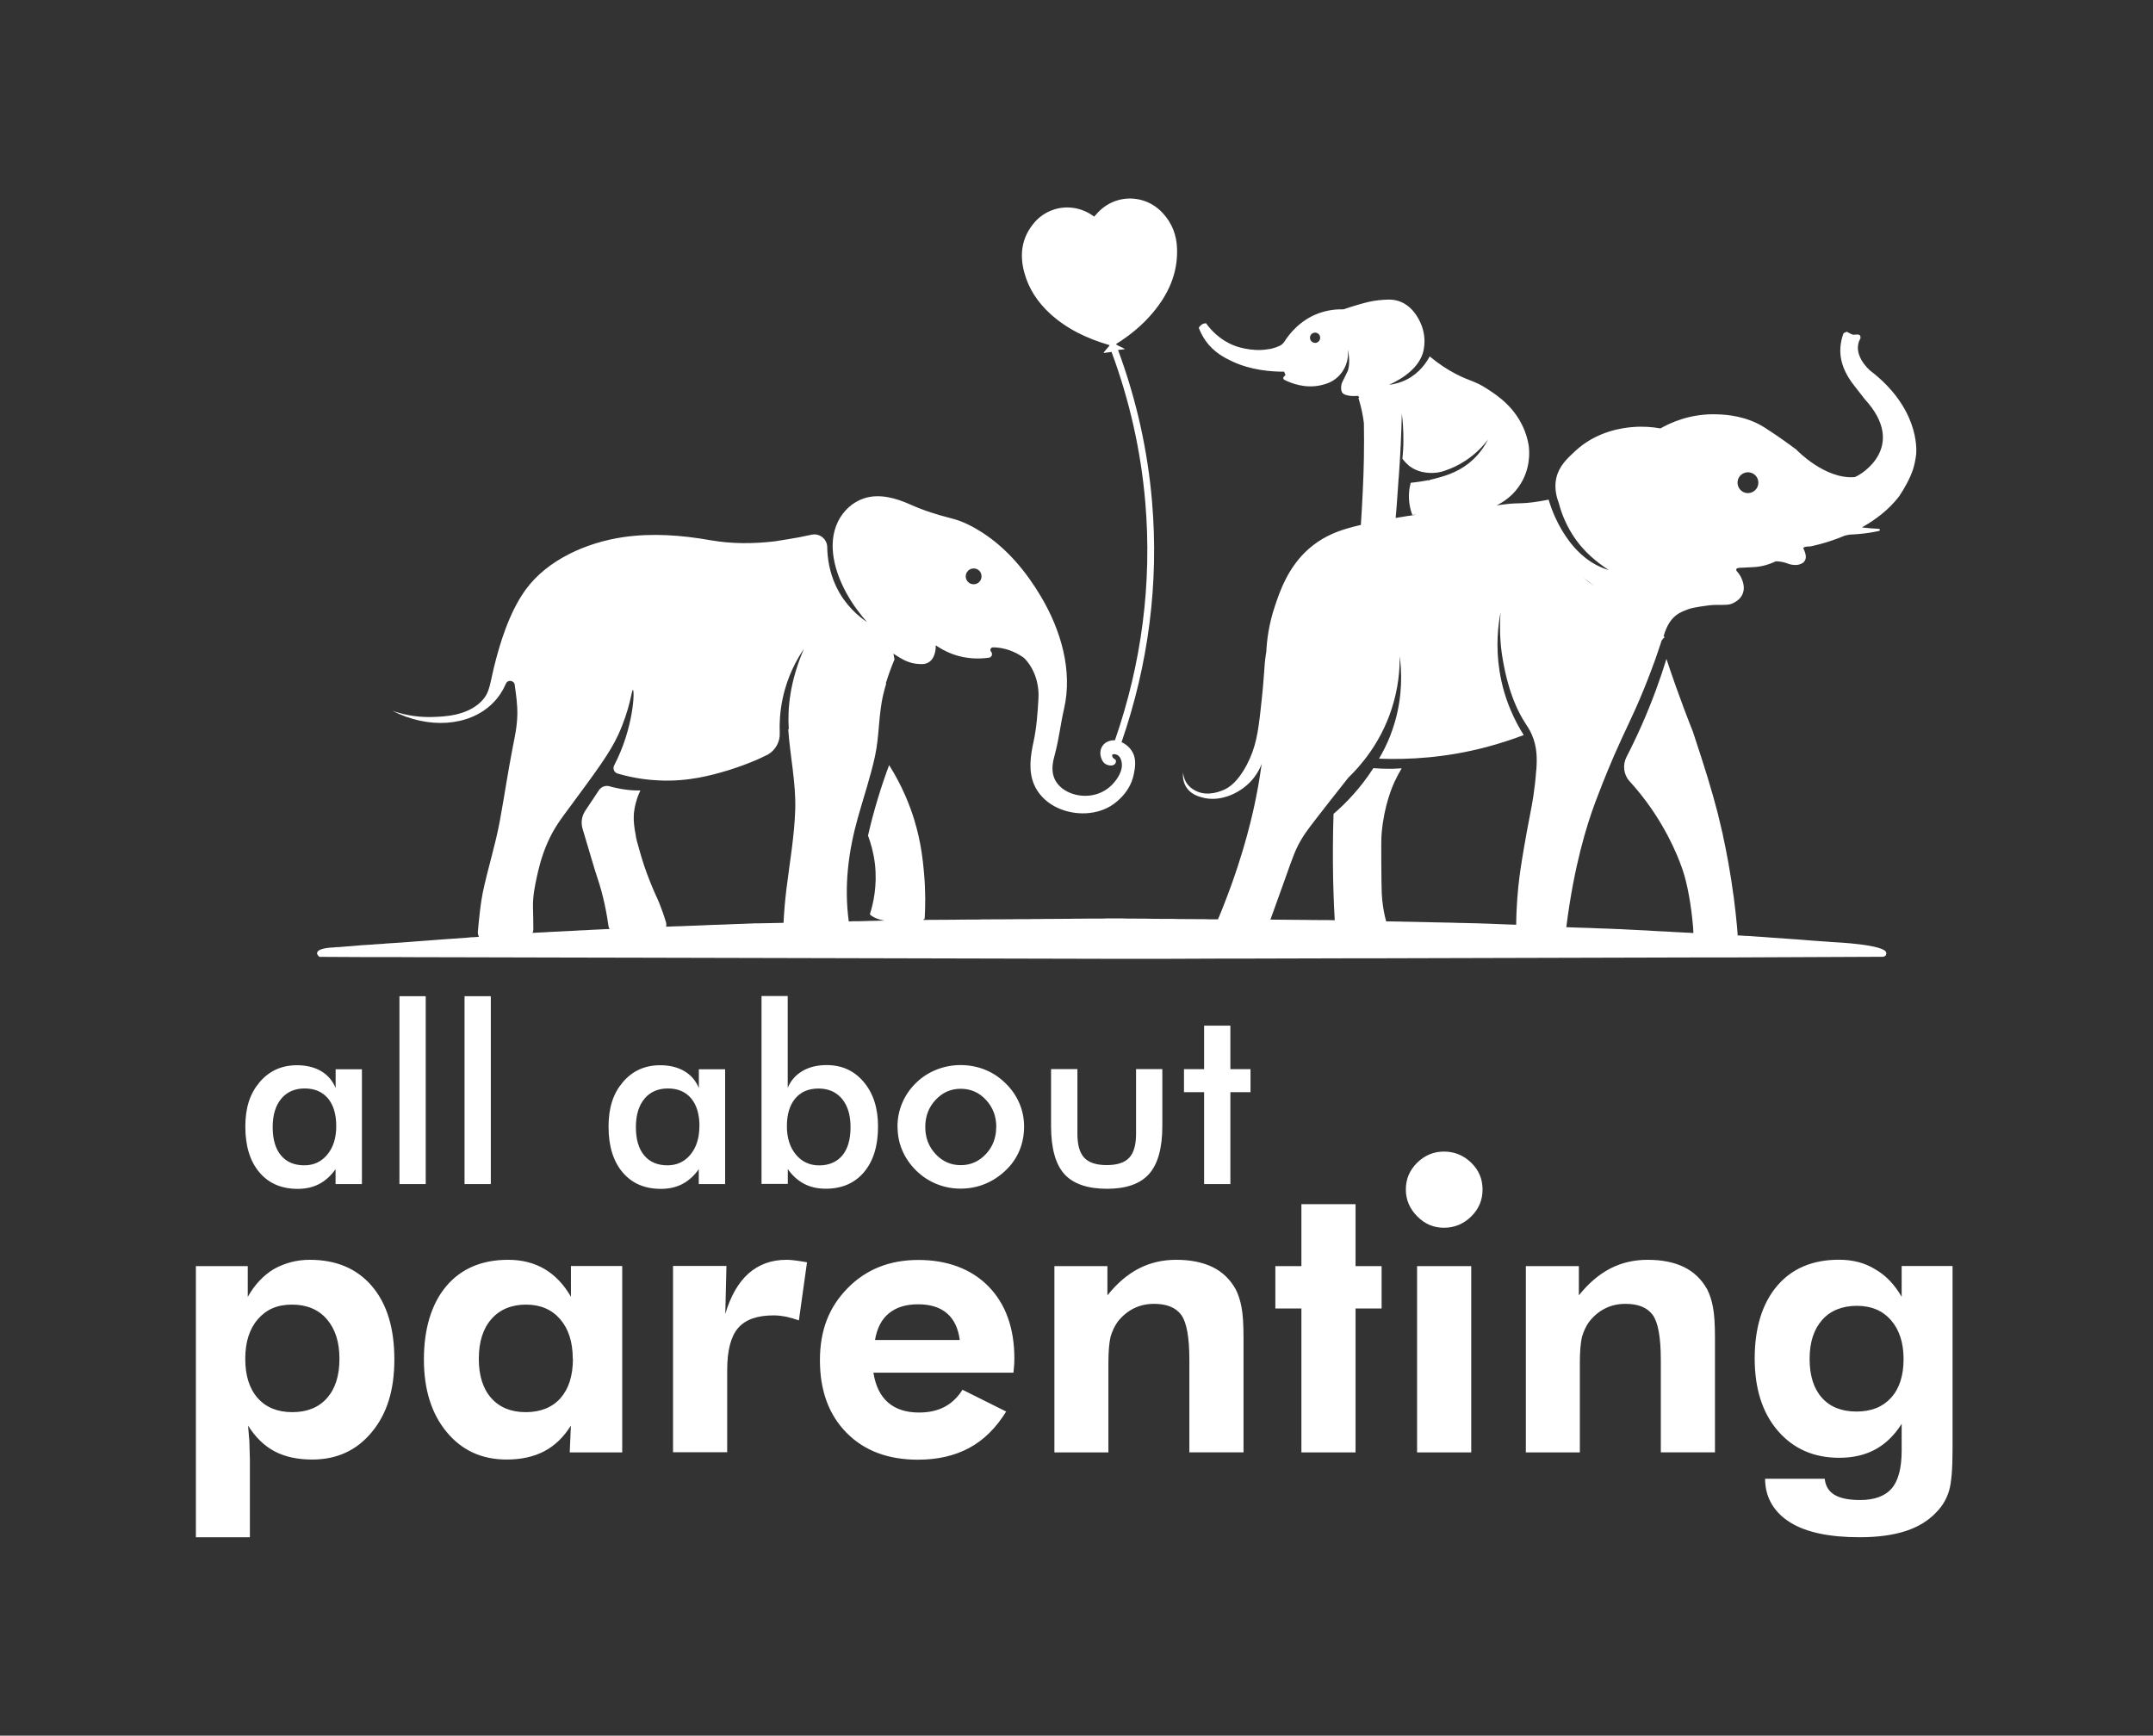 <svg xmlns="http://www.w3.org/2000/svg" id="Layer_1" viewBox="0 0 283.46 228.54"><rect x="0" y="0" width="283.46" height="228.54" fill="#333333" stroke="none"/><defs><style>      .cls-1 {        fill: #fff;      }    </style></defs><g><path class="cls-1" d="M158.51,35.23l-.05-.03s-.05-.02-.07-.03c.03.01.05.03.07.04.02,0,.03.01.05.02Z"></path><path class="cls-1" d="M213.44,84.65c.07-.2.14-.41.2-.61-.07.2-.14.41-.21.61h0Z"></path><path class="cls-1" d="M175.89,50.11h.06s-.03,0-.05,0h-.01Z"></path></g><path class="cls-1" d="M246.14,48.72s-2.4-2.08-1.2-4.15c.05-.53-.16-.57-.83-.5-.31.03-.65-.25-.97-.39-.14.06-.28.12-.42.19-.98,2.63-.2,4.9,1.46,6.98.45.57.9,1.14,1.34,1.72,0,0,0,0,.01.01,5.61,6.14-.37,9.91-1.35,10.24-3.9.32-7.61-3.54-7.67-3.61-1.13-.85-2.37-1.74-3.75-2.63-.02-.02-.05-.04-.09-.06-.08-.05-.16-.11-.24-.16-.05-.03-.09-.06-.14-.09-2.43-1.52-5-1.67-6.1-1.71-3.68-.17-6.42,1.19-7.58,1.85-.05,0-.11-.02-.17-.03-.84-.14-2.04-.27-3.46-.15-.05,0-.11,0-.16.01-1.12.11-4.58.49-7.44,3.16-1.03.95-2.09,1.94-2.46,3.46-.26,1.06-.14,2.21.3,3.35.27,1.05.78,2.54,1.77,4.12,1.51,2.4,3.36,3.76,4.82,4.73,0,0,0,0,0,0-5.96-1.74-7.92-9.27-7.92-9.27-3.58.7-3.72.34-5.74.61-.38.05-.75.1-1.11.14.84-.41,1.96-1.13,2.86-2.38,1.71-2.35,1.45-4.88,1.37-5.47h0c-.1-.62-.26-1.25-.51-1.9-1.2-3.14-3.63-4.73-4.95-5.58-1.66-1.09-2.26-.98-4.19-2-.98-.51-2.14-1.24-3.39-2.28-.43.81-1.34,2.18-3.02,3.04-.89.45-1.73.63-2.34.71,1.97-.91,4.02-2.33,4.54-4.47,0,0,0-.02,0-.03.01-.06.03-.13.04-.2.26-1.35-.06-2.47-.23-2.97-.16-.46-.98-2.65-3.02-3.35-.9-.31-1.76-.22-2.75-.12-.87.09-1.57.28-2.5.54-.85.24-1.54.47-2.05.65-.37,0-.83,0-1.34.06-.6.07-1.28.22-2,.48-2.44.92-3.83,2.73-4.44,3.69-.16.25-.39.47-.67.59,0,0,0,0,0,0,0,0-.02,0-.03.01-.3.14-.59.24-.87.31-.16.05-.31.08-.45.1h-.08c-2.24.42-4.43-.42-4.56-.48-1.94-.77-3.11-2.14-3.67-2.92-.08,0-.17,0-.27.03-.41.1-.62.45-.69.56.17.45.45,1.08.94,1.76,1.1,1.53,2.51,2.21,3.45,2.66,2.41,1.14,5.05,1.37,6.85,1.36.08.22.09.23.18.45-.07.07-.14.13-.22.21-.12.12-.09.33.06.41.9.45,2.72,1.18,4.79.72.57-.13,1.48-.35,2.3-1.14.22-.2,1.07-1.08,1.26-2.46.07-.45.03-.84,0-1.09.14.53.18,1,.19,1.33,0,.28.02.76-.14,1.34,0,.03-.01.05-.02.08h0c-.21.42-.36.73-.44.9-.27.54-.4.77-.44,1.06,0,0,0,0,0,0,0,.03,0,.07-.01.1-.04.41.04.63.06.69.02.02.03.07.06.12,0,.01.01.03.02.04.09.13.28.3.88.4.07.01.19.03.35.04.05,0,.1,0,.15,0,.05,0,.11,0,.17,0,.07,0,.14,0,.21,0,.06,0,.11,0,.17-.01.03,0,.07,0,.11-.01,0,0,.35.22.09.28.39,1.23.6,2.36.72,3.32h0c.03,1.49.02,3.03,0,4.6-.04,2.6-.23,6.29-.4,8.8-.63.14-1.26.3-1.88.49-1.71.51-3.38,1.26-4.97,2.65-2.77,2.43-3.85,5.71-4.45,7.5-.84,2.47-1.08,4.63-1.15,6.07-.03.14-.04.26-.06.37-.28,1.82-.1,2.08-.71,7.44-.31,2.72-.59,4.76-1.79,7.05-1.21,2.31-2.36,2.98-2.88,3.24-.5.24-2.24.99-3.79.23-.25-.12-.96-.47-1.39-1.27-.25-.48-.32-.93-.33-1.2-.04.36-.08,1.16.39,1.92.59.96,1.59,1.25,2.1,1.39,2.21.63,4.7-.4,6.24-1.93.89-.89,1.36-1.84,1.61-2.47-.14,1-.36,2.51-.73,4.34-.35,1.78-1.47,7.13-4.16,13.98-.08.2-.15.39-.23.59-.02.04-.03.09-.05.13-.16.41-.36.88-.58,1.41h-1.08s-.69-.02-.69-.02h-.85s-.61-.01-.61-.01h-.91s-.58-.01-.58-.01h-.52s-.68-.02-.68-.02h-1.51s-.63-.01-.63-.01h-.49s-1-.02-1-.02h-.85s-.92-.01-.92-.01h-.66s-.64-.02-.64-.02h-2.01s-.56.02-.56.02h-1.52s-1.9.02-1.9.02h-.4s-.51.01-.51.01h-.69s-.54.01-.54.01h-.61s-.85.01-.85.01h-.64s-.66.01-.66.01h-.69s-.85.02-.85.02h-1.53s-.57.01-.57.01h-.51s-.68.01-.68.01h-1.58s0,.01,0,.01h-1.14s-.55.02-.55.02h-1.42s-.36.01-.36.01h-.62s-.65.01-.65.01h-.51s-.55.01-.55.01h-.95s-.59.01-.59.01h-.85s-.67.01-.67.01c0,0-.04-.09.16-.15.09-1.54.13-3.58-.08-5.98-.15-1.65-.38-4.08-1.29-7.06-.57-1.85-1.55-4.4-3.31-7.2-.51,1.37-1.01,2.83-1.48,4.39-.52,1.71-.95,3.35-1.3,4.9.37.98.73,2.23.91,3.71.33,2.87-.21,5.23-.67,6.66.64.63,1.94.82,1.94.82h-.51s-.56.02-.56.02l-.94.02-.59.02-.85.02h-.69s-.57.03-.57.03c-.64-4.64-.06-9.22,1.21-13.72.75-2.68,1.65-5.32,2.24-8.04.59-2.71.45-5.49,1.1-8.17.11-.48.24-.94.37-1.37-.01-.03-.03-.05-.04-.07.39-1.29.81-2.35,1.14-3.13-.04-.24-.09-.5-.15-.76.26.17.54.33.83.52.49.29,1.3.75,2.39.83.46.04.94.07,1.39-.19,1.01-.58.98-2.12.97-2.26.57.39,1.3.81,2.19,1.15,1.88.69,3.62.65,4.81.48.38-.05.54-.51.28-.79-.06-.07-.09-.15-.09-.23,0-.18.14-.34.34-.34.12,0,.25,0,.38.01,1.71.11,3,.87,3.72,1.39,0,0,0,0,0,0,1.36,1.36,2,3.4,1.89,5.32-.11,1.93-.24,3.83-.65,5.72-.4,1.83-.69,3.83.07,5.61.51,1.22,1.49,2.21,2.64,2.85,2.24,1.23,5.22,1.32,7.43,0,.26-.16,2.49-1.5,3.05-4.13.2-.92.34-1.98-.09-2.85-.11-.22-.25-.43-.41-.62-.3-.35-.68-.63-1.1-.82,3.56-10.3,4.92-20.93,4.02-31.61-.57-6.82-2.08-13.55-4.48-20.03.13-.03.84-.08.9-.1-.26-.24-.99-.44-1.17-.67,1.82-1.14,3.43-2.45,4.82-4.1,2.05-2.43,3.32-5.17,3.22-8.43-.05-1.82-.66-3.4-1.88-4.72-1.63-1.78-4.04-2.32-6.13-1.63-.9.3-1.74.83-2.44,1.58-.15.17-.29.33-.46.51-.13-.09-.26-.17-.37-.25-1.54-1-3.37-1.2-4.99-.66-.93.31-1.79.86-2.47,1.64-1.71,1.96-2.04,4.24-1.36,6.68.57,2.1,1.75,3.86,3.35,5.34,2.26,2.08,4.96,3.33,7.87,4.18,0,.11-.77.86-.8,1.03.06,0,.86-.11.97-.13.03,0,.06-.01.08-.02,2.38,6.41,3.88,13.09,4.45,19.84.89,10.58-.46,21.1-4,31.3-1.01-.05-1.94.6-1.92,1.74,0,.05.04,1.09.79,1.45.33.16.87.22,1.12-.06.1-.11.19-.32.13-.48-.07-.2-.32-.19-.44-.44-.04-.1-.08-.27-.01-.33,0-.01.02-.02.04-.02,0,0,.01,0,.02,0,.04-.02.1-.03.18-.03,0,0,.21,0,.43.12.42.25.51.76.55.98.2,1.19-.76,2.54-1.63,3.26-1.56,1.3-3.81,1.47-5.59.54-.76-.4-1.41-1.04-1.7-1.85-.35-.95-.17-2.01.11-2.99.54-1.98.75-3.99,1.21-5.99,1.18-5.09-.42-10.4-3.01-14.79-1.96-3.31-4.48-6.35-7.73-8.45-1.23-.79-2.55-1.48-3.98-1.85-1.96-.5-3.66-1.02-5.51-1.85-1.89-.84-4.06-1.48-6.1-.81-1.5.49-2.74,1.65-3.43,3.07-1.46,3.01-.4,6.62,1.11,9.39.88,1.61,1.93,2.93,2.72,3.83-.27-.18-.55-.39-.85-.63-.72-.58-1.49-1.34-2.19-2.32-.02-.03-.04-.06-.06-.08-.39-.56-.71-1.12-.98-1.69-.89-1.89-1.14-3.75-1.16-5.16-.02-1.08-1.03-1.86-2.08-1.62-1.16.26-2.16.44-2.97.57-.69.11-1.33.22-1.92.31,0,0-.02,0-.03,0-2.81.32-5.58.33-8.39-.16-3.79-.67-7.68-.96-11.5-.4-4.76.71-9.91,2.93-12.82,6.92-2.25,3.09-3.42,7.39-3.88,9.09-.89,3.28-.71,4.37-1.97,5.63-1.91,1.91-4.9,1.99-6.5,2.04-2.29.06-4.13-.44-5.24-.84,4.82,2.48,10.11,2.06,13.16-.88.87-.83,1.45-1.78,1.84-2.68.25-.56,1.08-.43,1.16.17,0,.01,0,.02,0,.04.16,1.15.37,2.52.34,3.88-.04,1.64-.3,2.72-.63,4.42-.62,3.19-1.09,6.4-1.68,9.6-.59,3.2-1.59,6.28-2.25,9.46-.29,1.44-.45,3.2-.53,3.94-.04.43-.08.82-.11,1.2-.01.16.04.41.14.63l-.34.03-.48.03h-.16s-.85.08-.85.08l-.61.04-.54.04-.71.05-.36.02h0l-4.26.32-1,.08-.4.03h-.1s-.42.04-.42.04h-.1s-.45.03-.45.03l-.73.05h-.09s-.31.03-.31.03h-.17s-.28.03-.28.03l-.37.03-.77.05h-.13s-.25.03-.25.03l-.44.03-.84.05h0s-.08.01-.08.01h-.16s-.61.06-.61.06l-.97.08-.33.02-1.19.1h-.2s-.55.05-.55.05c0,0-1.81.03-2.04.64-.11.29.3.59.3.59l5.78.03h4.61s.87.01.87.01l8.92.02,12.32.03,9.7.02h0l63.03.15h5.45s7.63-.03,7.63-.03h2.61s7.55-.02,7.55-.02h.13l7.48-.02h2.88s7.43-.02,7.43-.02h0l34.07-.09h4.6s20.73-.09,20.73-.09c0,0,.57.01.49-.54-.17-1.08-6.81-1.38-6.81-1.38l-.59-.04-.37-.03-1.15-.08-.44-.03-1.26-.1-1.16-.09-.73-.05-1.09-.08-.73-.05-.87-.06-.64-.05-.84-.06-.35-.02-.26-.02-.53-.04-.45-.03h-.24s-.53-.04-.53-.04l-.39-.02h-.14c0-.24-.02-.46-.03-.58,0-.12-.02-.24-.03-.36,0-.01,0-.03,0-.04-.13-1.42-.28-2.78-.45-4.07,0-.04,0-.08-.02-.12-.41-3.09-.92-5.79-1.42-8.08,0-.02,0-.03,0-.04-.2-.81-.42-1.74-.67-2.82h0c-.37-1.44-.81-2.98-1.34-4.73-.54-1.75-1.17-3.72-1.93-6-.31-.78-.67-1.7-1.16-3-.63-1.68-1.44-3.91-2.32-6.57-.41,1.32-.86,2.68-1.37,4.06-1.19,3.23-2.52,6.19-3.89,8.85-.53,1.05-.39,2.32.4,3.19.7.77,1.47,1.68,2.26,2.75,3.14,4.27,4.47,8.13,4.79,9.11.55,1.65,1.08,4.44,1.32,7.39.02.17.03.45.04.74l-.48-.03-.86-.04-.71-.04h-.1l-1.32-.08-1.11-.05-1.66-.1h0l-.44-.02c-.8-.04-1.61-.09-2.41-.12-.18-.02-.35-.02-.53-.03h-.03c-.21-.01-.42-.02-.63-.02-.27-.02-.55-.03-.82-.04-.22-.01-.43-.02-.65-.02-.29-.02-.58-.03-.87-.03-.24-.01-.48-.02-.72-.03-.06,0-.13-.01-.19-.01h0c-.66-.02-1.31-.04-1.97-.06h0c-.09-.01-.19-.01-.28-.01h-.01l-.76-.03s-.1,0-.15-.01c-.01,0-.02,0-.03,0,.01-.09.02-.17.03-.26h0c1-7.81,2.62-13.08,3.79-16.21,1.23-3.29,2.46-6.11,2.46-6.11,1.51-3.47,2.42-5.07,3.87-8.61.7-1.71,1.23-3.16,1.6-4.17.03-.1.07-.19.09-.28,0-.02.02-.04.02-.06.07-.2.14-.41.21-.61l.48-1.43s0,0,0,0c.09-.15.22-.31.4-.43l-.14-.15c.79-2.77,2.24-3.16,3.26-3.55.63-.25,2.66-.5,2.67-.5,1.26-.16,2.46.07,3.12-.25.35-.17,1.05-.51,1.36-1.28.32-.8.03-1.58-.1-1.9-.18-.47-.44-.81-.62-1.01-.04-.03-.08-.08-.11-.16-.02-.03-.03-.08-.02-.13.01-.06.06-.1.07-.12.04-.03.08-.05.14-.06.15-.04.23-.04.23-.04.61-.01,1.22-.07,1.83-.09,1.24-.05,2.21-.45,2.59-.61.15-.06.26-.12.34-.15.45,0,.8.06,1.03.12.51.12.64.26,1.15.33.48.07.77,0,.9-.03.12-.04.37-.12.56-.27.03-.03.05-.05.07-.08.06-.06.11-.14.16-.24,0-.01.01-.02.01-.02.01-.02.01-.03.02-.05,0-.01.01-.03.02-.04,0-.02.01-.03.01-.05.08-.3,0-.59-.08-.86-.12-.41-.25-.47-.21-.56.05-.14.39-.22.88-.21,0,0,2.04-.36,4.56-1.42.16-.05.33-.08.5-.11.05-.02.1-.03.15-.03.36-.02.74-.03,1.12-.07,1-.08,1.91-.23,2.74-.41.17-.03.15-.28-.02-.28-.69-.03-1.44-.09-2.23-.19,1.76-.98,3.54-2.31,4.9-4.08.76-1.15,1.42-2.33,1.84-3.57.19-.63.33-1.29.41-1.99.07-.77.29-6.17-6.09-11.03ZM173.32,45.13c-.36.09-.73-.13-.83-.49-.09-.36.12-.73.48-.82.36-.1.73.12.82.48.09.37-.12.73-.48.83ZM128.48,74.89c.35.09.63.38.71.73.2.79-.49,1.49-1.29,1.27-.34-.09-.62-.37-.71-.71-.22-.8.49-1.5,1.29-1.29ZM103.78,96.06c.24,3.51,1.02,6.98.92,10.51-.11,3.51-.73,7.01-1.16,10.49-.21,1.71-.32,3.21-.38,4.45h-.02s-.86.02-.86.02h-.06l-2.53.05h-.4s-.36.02-.36.02h-.13l-.7.03-.54.02-.62.02-.83.03h0l-.64.03-.87.03-.73.02-1.83.08h-.08c-.25.01-.49.02-.73.03-.29.01-.58.02-.87.03-.22.01-.44.02-.66.03h0c-.26.01-.52.02-.79.02-.41.02-.82.03-1.22.05.05-.18.05-.37,0-.56-.3-1-.6-1.82-.86-2.47-.35-.87-.51-1.11-.98-2.25-.35-.86-.95-2.32-1.45-4.06-.13-.43-.25-.84-.35-1.23-.02-.08-.05-.16-.07-.25-.08-.27-.17-.6-.25-.99,0,0,0-.01,0-.02,0-.01,0-.03,0-.04,0-.02,0-.04-.01-.06-.07-.34-.25-1.28-.28-2.1,0-.02,0-.04,0-.06,0-.12,0-.25,0-.36,0-.11,0-.23.01-.34,0-.13.02-.25.04-.38.02-.14.04-.28.06-.41,0-.04.01-.08.02-.12.02-.09.04-.18.06-.27.03-.11.05-.22.08-.33.06-.22.13-.43.19-.64.03-.11.07-.2.11-.3.04-.1.07-.19.11-.28,0-.02.02-.04.03-.06.02-.07.05-.13.08-.18.03-.06.05-.12.08-.18-.51,0-1.09,0-1.74-.09-.14-.01-.29-.04-.45-.06-.14-.02-.28-.05-.43-.07,0,0,0,0,0,0h0c-.41-.08-.79-.16-1.15-.25-.01,0-.03,0-.04-.01-.07-.02-.13-.04-.2-.06,0,0,0,0,0,0-.54-.17-1.13.03-1.44.5-.05.07-.1.15-.15.22t0,0c-.1.15-.19.29-.29.44-.15.22-.29.43-.43.65-.01.01-.02.03-.03.04-.3.46-.61.91-.91,1.37-.46.7-.59,1.56-.35,2.36.53,1.79,1.07,3.59,1.6,5.37.49,1.51.8,2.41,1.12,3.77.22.9.48,2.14.69,3.66.02.15.07.28.15.4-.1,0-.2,0-.29.01-.21.01-.42.02-.63.03-.27.01-.54.03-.82.04-.08,0-.15.01-.23.01l-.43.02-.87.05-.73.03-.29.02-.39.02-.53.03-.66.03h-.03l-.53.03-.61.03-.85.04-.64.04-.86.04-.72.04h-.05c.08-.12.12-.27.12-.43v-.06c0-1.25-.04-2.41-.05-2.88-.02-1.54.24-2.75.54-4.14.17-.76.54-2.46,1.36-4.33.85-1.95,1.75-3.11,3.04-4.85,3.47-4.7,5.2-7.04,6.28-9.38,1.61-3.51,1.76-5.95,1.94-5.92.25.05.1,5.01-2.47,9.94,0,0,0,0,0,0-.22.42,0,.94.45,1.07,2.22.65,4.12.85,5.5.91,3.88.17,6.86-.69,8.91-1.29.1-.03.19-.06.29-.09,1.24-.39,2.46-.84,3.62-1.34.13-.06.26-.11.38-.17.39-.18.74-.35,1.07-.51,1.01-.58,1.63-1.67,1.58-2.84-.05-1.27.02-2.79.37-4.48.64-3.07,1.93-5.31,2.81-6.6-1.85,4.3-2.17,7.85-1.99,10.53ZM184.15,62.94c.22-2.94.35-5.77.41-8.48.14,1.06.22,2.27.21,3.59,0,.84-.06,1.63-.13,2.36.05.07.1.14.16.2.17.2.38.43.62.64.06.05.1.08.15.12h0c1.48,1.12,3.23.9,3.6.86.22-.03.4-.07.52-.09.17-.05.34-.1.52-.16.82-.28,1.74-.67,2.68-1.29,1.47-.95,2.44-2.05,3.02-2.82-.84,1.65-1.89,2.62-2.52,3.12-1.61,1.28-3.35,1.74-4.61,2.07-.02,0-.03,0-.05.01-.09.02-.17.05-.25.06-.03,0-.05.01-.08.02-.07.02-.13.03-.18.04,0,.02,0,.04,0,.06-.13,0-.2-.02-.2-.02-.31.07-.66.12-1.03.18-.51.08-.94.12-1.26.16-.1.38-.19.83-.22,1.34-.08,1.23.19,2.24.43,2.89.18,0,.36-.02.54-.03-.37.06-.75.11-1.13.17h-.01c-.26.04-.53.08-.79.13-.27.04-.53.08-.8.13.15-1.57.28-3.69.39-5.23ZM202.26,101.36c-.18,2.66-.58,4.7-.76,5.61-.68,3.47-1.14,6.32-1.3,7.4-.21,1.43-.43,3.28-.53,5.5h0c-.03.58-.04,1.18-.05,1.79v.1c-.49-.02-.98-.04-1.47-.05h0c-.68-.03-1.35-.05-2.03-.08-.08,0-.16-.01-.25-.01-.24-.01-.47-.01-.7-.02-.15-.01-.31-.01-.46-.02-.13,0-.26,0-.4-.01-.18,0-.35,0-.53-.01-.23-.01-.46-.01-.69-.02-.18,0-.35-.01-.53-.01-.2-.01-.4-.01-.6-.01-.29-.01-.59-.02-.88-.03-.21,0-.42-.01-.63-.01-.29-.01-.57-.01-.86-.02-.23-.01-.47-.01-.7-.01h0c-.23-.01-.45-.02-.68-.02-.46-.01-.91-.02-1.37-.03-.31,0-.62-.01-.93-.02-.16,0-.32,0-.48-.01h-.38c-.19-.01-.37-.01-.56-.02-.23,0-.45,0-.68-.01-.17,0-.35-.01-.52-.01-.2,0-.39-.01-.58-.01-.07,0-.14,0-.21,0-.19-.69-.38-1.57-.51-2.74-.02-.15-.03-.31-.04-.48,0-.14-.02-.29-.03-.46-.04-.84-.04-2.01-.06-3.79-.01-2.32-.02-3.49.05-4.2.33-3.66,1.42-6.11,1.68-6.69.33-.7.66-1.3.95-1.79-.4.03-.82.05-1.24.06-.88.01-1.71-.02-2.49-.08-1.66,2.58-3.54,4.56-5.24,6.02-.09,2.76-.11,5.66-.05,8.7.01.59.03,1.18.05,1.76.04,1.2.09,2.38.16,3.54-.17,0-.33,0-.5-.01-.14,0-.28-.01-.42-.01h-1.11s-.57-.01-.57-.01h-.51s-.67-.01-.67-.01h-.59s-.38-.01-.38-.01h-.51s-.9-.01-.9-.01l-2.31-.02c.02-.06.04-.11.06-.17.15-.42.3-.82.44-1.21.59-1.64,1.08-3,1.45-4.04,1.02-2.87,1.35-3.88,2.25-5.35.48-.78.91-1.36,3.52-4.7,1.03-1.31,1.89-2.41,2.53-3.21,1.54-1.49,4.21-4.47,5.7-9.03.91-2.77,1.09-5.23,1.07-6.99.26,1.93.41,5.06-.62,8.64-.18.62-.38,1.2-.59,1.75,0,0,0,.01,0,.02-.48,1.22-1.01,2.25-1.51,3.1,3.89.15,8.76-.11,14.14-1.53,1.77-.47,3.41-1.01,4.91-1.58-1.04-1.64-2.58-4.54-3.19-8.46-.5-3.22-.2-5.93.14-7.69-.2,2.7.05,4.92.34,6.47.24,1.32.94,5.12,2.97,8.2.21.31.51.75.81,1.43.72,1.66.69,3.21.59,4.64ZM208.43,76.03c.48.37.98.75,1.5,1.15-.5-.33-1-.71-1.5-1.15ZM230.68,64.81c-.82.36-1.79-.14-1.91-1.11-.05-.43.11-.86.43-1.15.74-.66,1.83-.37,2.19.46.3.7-.02,1.5-.71,1.8Z"></path><path class="cls-1" d="M47.64,155.91h-3.46v-1.96c-.62.87-1.34,1.52-2.16,1.95-.82.43-1.77.64-2.83.64-2.14,0-3.82-.73-5.05-2.19-1.23-1.46-1.84-3.47-1.84-6.01s.63-4.37,1.88-5.85c1.26-1.48,2.89-2.23,4.92-2.23,1.23,0,2.29.26,3.17.77.88.52,1.52,1.26,1.92,2.23v-2.47h3.46v15.13ZM44.27,148.29c0-1.56-.36-2.78-1.09-3.66-.73-.87-1.75-1.31-3.06-1.31s-2.34.45-3.09,1.35c-.75.9-1.13,2.15-1.13,3.74s.36,2.85,1.09,3.72c.72.87,1.75,1.31,3.07,1.31,1.25,0,2.26-.47,3.04-1.42.78-.95,1.17-2.19,1.17-3.74ZM52.59,155.91v-24.74h3.46v24.74h-3.46ZM61.16,155.91v-24.74h3.46v24.74h-3.46ZM95.46,155.91h-3.46v-1.96c-.62.87-1.34,1.52-2.16,1.95-.82.43-1.77.64-2.83.64-2.14,0-3.82-.73-5.05-2.19-1.23-1.46-1.84-3.47-1.84-6.01s.63-4.37,1.88-5.85c1.26-1.48,2.89-2.23,4.92-2.23,1.23,0,2.29.26,3.17.77.88.52,1.52,1.26,1.92,2.23v-2.47h3.46v15.13ZM92.09,148.29c0-1.56-.36-2.78-1.09-3.66-.73-.87-1.75-1.31-3.06-1.31s-2.34.45-3.09,1.35c-.75.9-1.13,2.15-1.13,3.74s.36,2.85,1.09,3.72c.72.87,1.75,1.31,3.06,1.31,1.25,0,2.26-.47,3.04-1.42.78-.95,1.17-2.19,1.17-3.74ZM103.71,131.16v12.08c.4-.96,1.05-1.7,1.94-2.22.89-.52,1.95-.78,3.18-.78,2.01,0,3.64.74,4.89,2.23,1.25,1.48,1.88,3.43,1.88,5.85,0,2.54-.61,4.55-1.84,6.01-1.23,1.46-2.91,2.19-5.05,2.19-1.06,0-2.01-.21-2.83-.64-.82-.43-1.55-1.07-2.16-1.95v1.96h-3.46v-24.74h3.46ZM103.6,148.29c0,1.54.4,2.79,1.19,3.74.79.95,1.82,1.42,3.07,1.42s2.32-.44,3.04-1.31c.72-.87,1.08-2.11,1.08-3.72s-.38-2.84-1.13-3.74c-.75-.9-1.78-1.35-3.09-1.35s-2.33.44-3.06,1.31c-.73.87-1.1,2.09-1.1,3.66ZM118.16,148.36c0-1.11.21-2.15.63-3.14.42-.98,1.02-1.86,1.81-2.63.78-.76,1.67-1.34,2.68-1.74,1.01-.4,2.07-.61,3.18-.61s2.21.2,3.22.61c1.01.4,1.91,1,2.71,1.79.8.78,1.4,1.65,1.82,2.63.42.98.62,2.01.62,3.08s-.2,2.17-.61,3.14c-.41.98-1.01,1.85-1.8,2.6-.83.8-1.75,1.4-2.76,1.81-1.01.41-2.08.61-3.19.61s-2.15-.2-3.16-.61c-1.01-.41-1.91-1-2.7-1.78-.8-.79-1.4-1.67-1.82-2.65-.42-.98-.62-2.02-.62-3.13ZM131.17,148.39c0-1.4-.45-2.59-1.36-3.57-.9-.97-2.01-1.46-3.32-1.46s-2.4.49-3.31,1.46c-.91.97-1.36,2.16-1.36,3.57s.45,2.59,1.36,3.57c.91.97,2.01,1.46,3.31,1.46s2.4-.49,3.31-1.46c.91-.97,1.36-2.16,1.36-3.57ZM141.85,140.77v8.52c0,1.47.3,2.52.91,3.16.61.64,1.59.96,2.95.96s2.35-.32,2.95-.96c.61-.64.91-1.69.91-3.16v-8.52h3.46v7.49c0,2.89-.58,5-1.74,6.31-1.16,1.31-3.01,1.96-5.55,1.96s-4.46-.65-5.62-1.95c-1.16-1.3-1.74-3.41-1.74-6.32v-7.49h3.46ZM158.53,155.91v-12.1h-2.65v-3.03h2.65v-5.73h3.46v5.73h2.65v3.03h-2.65v12.1h-3.46ZM25.79,202.41v-35.7h6.83v4.05c.92-1.62,2.06-2.83,3.42-3.65.67-.38,1.4-.68,2.2-.9s1.65-.33,2.55-.33c3.48,0,6.21,1.16,8.18,3.47,1.97,2.31,2.95,5.53,2.95,9.64s-.99,7.19-2.98,9.59c-1.98,2.4-4.59,3.6-7.83,3.6-1.95,0-3.6-.36-4.96-1.08-1.36-.72-2.52-1.85-3.49-3.39l.17,2.03.07,2.48v10.19h-7.13ZM32.29,178.92c0,2.21.55,3.94,1.64,5.17,1.09,1.23,2.61,1.85,4.56,1.85s3.47-.62,4.56-1.85c1.09-1.23,1.64-2.95,1.64-5.17s-.55-3.93-1.66-5.22c-1.11-1.28-2.64-1.92-4.59-1.92s-3.38.64-4.49,1.92c-1.11,1.28-1.66,3.02-1.66,5.22ZM81.91,191.24h-6.9l.15-3.53c-.95,1.53-2.12,2.65-3.51,3.38-1.39.73-3.04,1.09-4.96,1.09-3.26,0-5.89-1.21-7.88-3.62-2-2.41-3-5.6-3-9.57s.98-7.31,2.94-9.63c1.96-2.32,4.68-3.48,8.16-3.48,1.8,0,3.39.4,4.78,1.21,1.38.81,2.54,2.03,3.48,3.66v-4.05h6.75v24.53ZM75.41,178.92c0-2.2-.55-3.93-1.66-5.22-1.11-1.28-2.6-1.92-4.49-1.92s-3.45.63-4.56,1.9c-1.11,1.26-1.66,3.01-1.66,5.24s.55,3.94,1.64,5.17c1.09,1.23,2.6,1.85,4.54,1.85s3.49-.62,4.58-1.85c1.08-1.23,1.63-2.95,1.63-5.17ZM95.49,173.01c.7-2.37,1.73-4.15,3.08-5.35.67-.58,1.42-1.03,2.25-1.33.83-.3,1.75-.45,2.75-.45.48,0,1.22.08,2.23.25l.45.08-1.07,7.65c-.5-.18-1.04-.34-1.63-.48-.28-.05-.56-.09-.83-.13-.27-.03-.56-.05-.88-.05-2.15,0-3.7.55-4.66,1.66-.96,1.11-1.44,2.96-1.44,5.56v10.8h-7.13v-24.53h7.03l-.15,6.3ZM133.42,180.74h-18.43c.28,1.76.93,3.07,1.94,3.94,1.01.87,2.36,1.31,4.06,1.31,1.28,0,2.4-.24,3.34-.73.94-.49,1.74-1.24,2.39-2.27l5.75,2.87c-1.33,2.16-2.95,3.76-4.86,4.79-1.91,1.03-4.16,1.55-6.76,1.55-3.93,0-7.07-1.18-9.4-3.55-2.33-2.36-3.5-5.55-3.5-9.54s1.21-7.01,3.64-9.49c2.43-2.48,5.53-3.72,9.31-3.72s6.98,1.16,9.25,3.49c2.27,2.33,3.4,5.5,3.4,9.51l-.02.73-.1,1.12ZM126.36,176.44c-.2-1.55-.76-2.72-1.68-3.51-.92-.79-2.18-1.19-3.8-1.19s-2.86.39-3.83,1.17c-.97.78-1.58,1.96-1.85,3.53h11.15ZM138.82,191.24v-24.53h6.98v3.85c1.28-1.6,2.67-2.78,4.15-3.54,1.48-.76,3.12-1.14,4.9-1.14,1.88,0,3.48.32,4.78.95,1.3.63,2.33,1.62,3.07,2.95.33.65.59,1.44.76,2.36.18.93.26,2.25.26,3.99v15.1h-7.13v-12.13c0-2.98-.35-4.97-1.06-5.95-.71-.98-1.9-1.47-3.59-1.47-.98,0-1.88.2-2.69.61-.81.41-1.5.99-2.09,1.74-.4.55-.72,1.22-.95,2-.18.78-.28,1.93-.28,3.43v11.78h-7.13ZM171.34,191.24v-18.95h-3.43v-5.58h3.43v-8.15h7.13v8.15h3.43v5.58h-3.43v18.95h-7.13ZM185.09,156.63c0-1.37.49-2.54,1.48-3.52.99-.98,2.17-1.48,3.54-1.48s2.58.49,3.58,1.46c1,.97,1.5,2.15,1.5,3.54s-.5,2.57-1.5,3.55c-1,.98-2.19,1.48-3.58,1.48s-2.55-.51-3.54-1.52c-.99-1.01-1.48-2.18-1.48-3.51ZM186.57,191.24v-24.53h7.13v24.53h-7.13ZM200.89,191.24v-24.53h6.98v3.85c1.28-1.6,2.67-2.78,4.15-3.54,1.48-.76,3.12-1.14,4.9-1.14,1.88,0,3.48.32,4.78.95s2.33,1.62,3.07,2.95c.33.65.59,1.44.76,2.36.18.93.26,2.25.26,3.99v15.1h-7.13v-12.13c0-2.98-.35-4.97-1.06-5.95-.71-.98-1.9-1.47-3.59-1.47-.98,0-1.88.2-2.69.61-.81.41-1.5.99-2.09,1.74-.4.55-.72,1.22-.95,2-.18.78-.28,1.93-.28,3.43v11.78h-7.13ZM257.07,190.85c0,2.59-.15,4.4-.46,5.44-.31,1.04-.84,1.96-1.59,2.74-1.05,1.15-2.41,2-4.08,2.55-1.67.55-3.7.83-6.1.83-3.98,0-7.01-.64-9.08-1.91-1.07-.65-1.88-1.45-2.45-2.38-.62-1.02-.92-2.16-.92-3.41h7.85c.1.96.53,1.66,1.29,2.12.76.45,1.88.68,3.35.68,1.91,0,3.3-.51,4.17-1.52.88-1.01,1.32-2.68,1.32-5v-3.51c-.95,1.5-2.1,2.62-3.45,3.36s-2.94,1.11-4.77,1.11c-3.34,0-6.03-1.18-8.07-3.54-2.04-2.36-3.06-5.54-3.06-9.54s.98-7.23,2.94-9.54c1.96-2.31,4.68-3.46,8.16-3.46.88,0,1.72.1,2.51.3.79.2,1.54.52,2.24.95,1.38.78,2.55,1.99,3.5,3.63v-4.05h6.7v24.14ZM250.62,178.94c0-2.13-.55-3.83-1.65-5.1-1.1-1.27-2.6-1.9-4.5-1.9s-3.48.62-4.57,1.86c-1.1,1.24-1.65,2.95-1.65,5.14s.54,3.9,1.62,5.11c1.08,1.21,2.6,1.81,4.55,1.81s3.45-.6,4.55-1.81c1.1-1.21,1.65-2.91,1.65-5.11Z"></path></svg>
